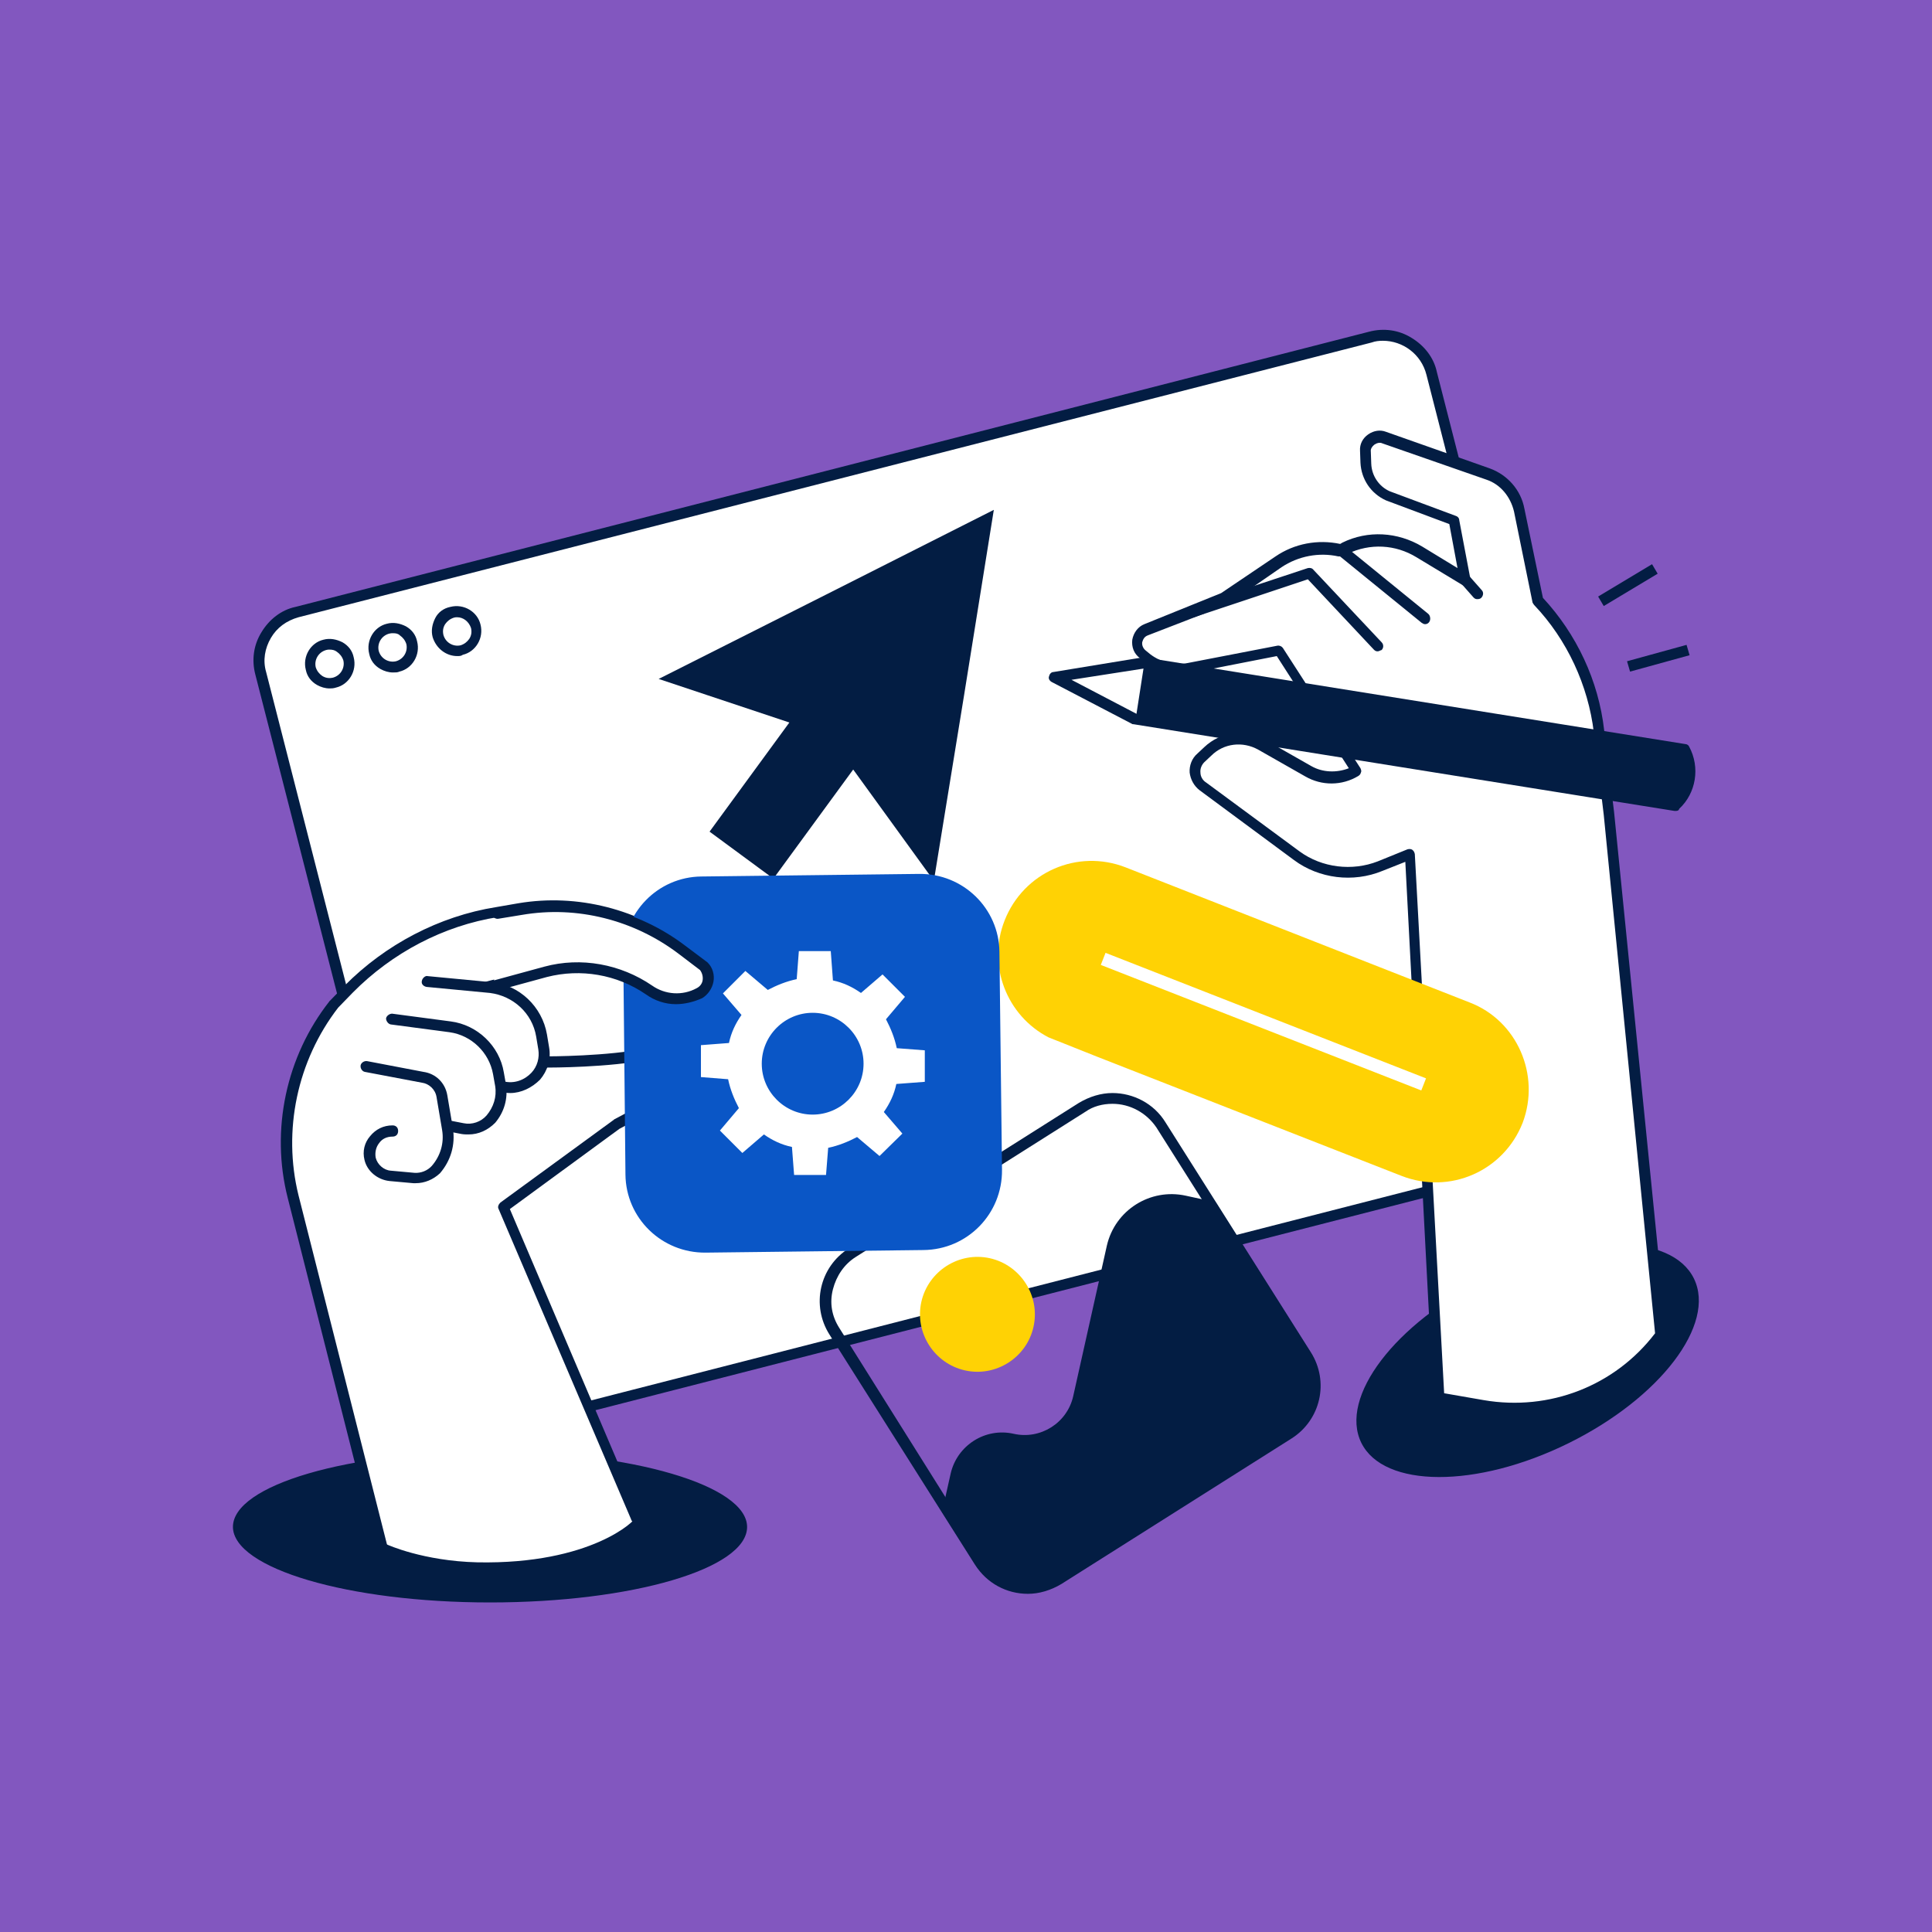 <svg xmlns="http://www.w3.org/2000/svg" xml:space="preserve" id="Capa_1" x="0" y="0" version="1.1" viewBox="0 0 447.9 447.9"><style>.st1{fill:#fff}.st2{fill:#031d43}.st3{fill:#ffd204}</style><path fill="#8257bf" d="M0 0h447.9v447.9H0z"/><path d="m366 267.2-248.8 63.7c-6.3 1.6-12.7-2.1-14.2-8.4L60.4 156c-1.6-6.3 2.1-12.7 8.4-14.2l248.9-63.7c6.3-1.6 12.7 2.1 14.2 8.4L374.5 253c1.6 6.3-2.2 12.7-8.5 14.2z" class="st1"/><path d="M114.4 332.5c-5.8 0-11.1-3.9-12.6-9.8L59.2 156.4c-.9-3.4-.4-6.9 1.4-9.8 1.8-3 4.6-5.2 7.9-5.9l248.9-63.8c3.4-.9 6.9-.4 9.8 1.4 3 1.8 5.2 4.6 5.9 7.9l42.6 166.5c.9 3.4.4 6.9-1.4 9.8-1.8 3-4.6 5.2-7.9 5.9l-248.9 63.8c-1 .2-2.1.3-3.1.3zM320.6 79c-.9 0-1.8.1-2.6.4L69.2 143.1c-2.8.8-5 2.4-6.4 4.8-1.4 2.4-1.9 5.2-1.1 7.9l42.6 166.5c.8 2.8 2.4 5 4.8 6.4 2.4 1.4 5.3 1.9 7.9 1.1L365.8 266c2.8-.8 5-2.4 6.4-4.8s1.9-5.3 1.1-7.9L330.7 86.9c-1.2-4.8-5.5-7.9-10.1-7.9z" class="st2"/><path d="M76.4 159.6c-1 0-2-.3-2.9-.8-1.4-.8-2.3-2-2.6-3.5-.8-3.1 1.1-6.3 4.1-7 1.5-.4 3-.1 4.4.6 1.4.8 2.3 2 2.6 3.5.8 3.1-1.1 6.3-4.1 7-.6.2-1.1.2-1.5.2zm0-9c-.3 0-.5 0-.8.1-1.8.5-2.8 2.3-2.4 4 .3.9.8 1.5 1.5 2 .8.5 1.6.6 2.5.4 1.8-.5 2.8-2.3 2.4-4-.3-.9-.8-1.5-1.5-2-.5-.4-1.1-.5-1.7-.5zm14.7 5.3c-1 0-2-.3-2.9-.8-1.4-.8-2.3-2-2.6-3.5-.8-3.1 1.1-6.3 4.1-7 1.5-.4 3-.1 4.4.6 1.4.8 2.3 2 2.6 3.5.8 3.1-1.1 6.3-4.1 7-.4.2-.9.2-1.5.2zm0-9.1c-.3 0-.5 0-.9.1-1.8.5-2.8 2.3-2.4 4 .5 1.8 2.3 2.8 4 2.4 1.8-.5 2.8-2.3 2.4-4-.3-.9-.8-1.5-1.5-2-.4-.4-.9-.5-1.6-.5zm14.9 5.3c-2.6 0-4.9-1.8-5.7-4.4-.4-1.5-.1-3 .6-4.4s2-2.3 3.5-2.6c3.1-.8 6.3 1.1 7 4.1.8 3.1-1.1 6.3-4.1 7-.4.3-.8.3-1.3.3zm0-9c-.3 0-.5 0-.8.1-.9.3-1.5.8-2 1.5-.5.8-.6 1.6-.4 2.5.5 1.8 2.3 2.8 4 2.4.9-.3 1.5-.8 2-1.5.5-.8.6-1.6.4-2.5-.5-1.5-1.8-2.5-3.2-2.5zm7.6 228.4c32.9 0 59.6-7.8 59.6-17.5 0-9.6-26.7-17.5-59.6-17.5-32.9 0-59.6 7.8-59.6 17.5.1 9.6 26.7 17.5 59.6 17.5zm250-36.9c21.3-10.5 34.3-27.6 29.1-38.2-5.2-10.6-26.7-10.6-48-.1s-34.3 27.6-29.1 38.2c5.2 10.5 26.7 10.6 48 .1z" class="st2"/><path d="M164.5 223.2c-.1-.1-.1-.1 0 0l-21.9-10.6c-.5-.4-10.3-1.9-10.9-1.8l-16.1-.5c-13.2 2.1-25.6 8.7-34.9 18.3l-3.4 3.5-.1.1c-10.1 12.9-13.6 30.2-9.7 46l20.2 78.4c.3.9 2.1 1.5 2.1 1.5s8.3 3.8 20.9 4.1c26.4.5 36.8-9.8 36.6-10.4l-30.2-72.5 26.6-19.3 13.8-4.3c2.8-1.5 4.3-4.5 3.6-7.7-.6-3.1-3.1-5.4-6.3-5.7-1.6-.1-3.4 0-5 .3-6.9 1.5-19.2 3.6-22.9 3.6 0-.5-.1-3.9-.3-4.4l-4.8-9.2c-.1-.6-5-3.5-5.5-3.9l12.4-4.8 4 .4c6.3.6 12.4 2.3 18 5.3 4.3 2.3 9 4.1 11.6 3 1.8-.9 3.3-2.4 3.6-4.4.6-1.6 0-3.6-1.4-5z" class="st1"/><path d="M147.4 353c-.5 0-1-.3-1.1-.8l-30.7-71.9c-.3-.5 0-1.1.4-1.5l26.3-19.2.1-.1 13.6-7.2c1.9-1 2.1-2.8 1.9-4-.3-1.4-1.3-2.9-3.4-3-1.4-.1-2.8 0-4.1.3-8.9 1.9-23 1.9-23.6 1.9-.8 0-1.3-.5-1.3-1.3s.5-1.3 1.3-1.3c.1 0 14.4 0 23.1-1.9 1.6-.4 3.3-.5 4.9-.3 2.9.3 5 2.3 5.7 5 .5 2.8-.8 5.4-3.3 6.8l-13.6 7.2-25.4 18.6 30.2 70.9c.3.6 0 1.4-.6 1.6-.1.2-.2.2-.4.2zM383 130.8l-12.5 7.5 1.3 2.2 12.5-7.5-1.3-2.2zm8 18.7-13.8 3.8.7 2.4 13.8-3.8-.7-2.4z" class="st2"/><path d="M88.6 360c-.5 0-1.1-.4-1.3-1l-20.6-81.3c-4-15.7-.4-32.8 9.7-45.6 0 0 0-.1.1-.1l3.4-3.5c9.4-9.5 21.9-16.1 35.1-18.2l5.2-.9c13.7-2.3 27.9 1.4 38.9 9.8l4.8 3.6.1.1c1.1 1.1 1.6 2.8 1.3 4.4-.3 1.6-1.3 3-2.6 3.8-4.1 2.1-9 1.9-12.9-.8l-10.6-7.3-26 7c-.6.1-1.4-.3-1.5-.9-.1-.6.3-1.4.9-1.5l26.6-7c.4-.1.8 0 1 .1l11.1 7.5c3 2.1 7 2.4 10.3.6.8-.4 1.3-1.1 1.4-1.9.1-.8-.1-1.6-.6-2.3l-4.6-3.6c-10.6-8-24-11.4-37.1-9.3l-5.2.9c-12.7 2-24.6 8.3-33.7 17.5l-3.4 3.5c-9.5 12.3-12.9 28.5-9.2 43.5l20.6 81.3c.1.6-.3 1.4-.9 1.5-.1.1-.3.1-.3.1z" class="st2"/><path d="M118.3 253.4c-.8 0-1.4-.1-2.1-.3l-.4-.1c-.6-.1-1.1-.9-.9-1.5.1-.6.9-1.1 1.5-.9l.4.1c2.4.6 4.8-.3 6.4-2 1.4-1.5 1.9-3.5 1.6-5.4l-.5-3c-.9-5.4-5.3-9.4-10.7-10.1l-14.7-1.4c-.6-.1-1.3-.6-1.1-1.4.1-.6.8-1.3 1.4-1.1l14.7 1.4c6.5.6 11.8 5.7 12.9 12.1l.5 3c.5 2.8-.4 5.5-2.1 7.5-1.9 1.9-4.4 3.1-6.9 3.1z" class="st2"/><path d="M108.6 263c-.5 0-1 0-1.6-.1l-3.1-.6c-.6-.1-1.1-.8-1-1.5.1-.6.8-1.1 1.5-1l3.1.6c1.9.4 4-.3 5.3-1.8 1.6-1.9 2.4-4.3 2-6.8l-.5-2.8c-.9-5-5-9-10.1-9.7l-13.6-1.8c-.6-.1-1.1-.8-1.1-1.4.1-.6.8-1.1 1.4-1.1l13.6 1.8c6.2.8 11.3 5.7 12.3 11.8l.5 2.8c.5 3.3-.4 6.4-2.5 8.9-1.7 1.7-3.8 2.7-6.2 2.7z" class="st2"/><path d="M96.4 274.3h-.6l-5.5-.5c-2.8-.3-5.2-2.3-5.8-4.9-.5-2 0-4 1.3-5.5 1.3-1.6 3.1-2.5 5.2-2.5.8 0 1.3.5 1.3 1.3s-.5 1.3-1.3 1.3c-1.3 0-2.4.5-3.1 1.5-.8 1-1 2.3-.8 3.4.4 1.6 1.9 2.9 3.5 3l5.5.5c1.5.1 3-.5 4-1.6 2-2.3 2.9-5.3 2.4-8.3l-1.3-7.7c-.3-1.8-1.8-3.1-3.4-3.3l-13.2-2.5c-.6-.1-1.1-.8-1-1.5.1-.6.8-1.1 1.5-1l13.1 2.5c2.8.4 5 2.5 5.5 5.4l1.3 7.7c.6 3.8-.5 7.5-3 10.4-1.6 1.5-3.6 2.3-5.6 2.3z" class="st2"/><path d="m265.9 146.1 18-7.3 12.6-8.7c4.1-2.9 9.3-3.8 14.2-2.8h.3l.9-.5c5.5-2.6 11.9-2.3 17.2.9l10.6 6.4-2.6-13.7-15.2-5.5c-2.9-1.4-4.9-4.3-5-7.5l-.1-2.8c-.1-2.3 2.1-4 4.3-3.1l24.1 8.5c3.8 1.4 6.4 4.5 7.3 8.3l4.3 21.1c7.9 8.3 12.8 18.8 14.2 30.2l2.3 19L385 309.3c-9.5 12.8-25.5 19.1-41.2 16.3l-10.2-1.8-6.6-126.1-6.9 2.8c-6.4 2.6-13.7 1.8-19.3-2.4L279 182.2c-2.1-1.6-2.4-4.6-.4-6.5l1.6-1.5c3.4-3.1 8.4-3.8 12.4-1.5l10.9 6.2c3.4 1.9 7.7 1.9 11.1-.1l-18-27.9-20.7 4c-3.4.6-6.9-.1-9.7-2.3l-1.1-.9c-2-1.5-1.6-4.8.8-5.6z" class="st1"/><path d="M351.2 327.7c-2.5 0-5.2-.3-7.7-.6l-10.2-1.8c-.6-.1-1-.6-1-1.1l-6.5-124.4-5.3 2.1c-6.8 2.8-14.7 1.8-20.5-2.5l-21.9-16.2c-1.3-1-2.1-2.5-2.3-4.1-.1-1.6.5-3.3 1.8-4.4l1.6-1.5c3.8-3.6 9.4-4.3 13.9-1.8l10.9 6.2c2.6 1.5 5.9 1.6 8.7.5l-16.7-26-19.9 3.9c-3.8.8-7.7-.1-10.7-2.5l-1.1-.9c-1.4-1-2-2.6-1.8-4.3.3-1.6 1.3-3 2.8-3.6l17.8-7.2 12.6-8.5c4.4-3 9.8-4 15-2.9l.5-.3c5.9-2.9 12.8-2.5 18.5.9l8.2 5-1.9-10.2-14.7-5.5c-3.5-1.6-5.7-4.9-5.9-8.7l-.1-2.8c-.1-1.5.6-2.9 1.9-3.8 1.3-.9 2.8-1.1 4.1-.6l24.1 8.5c4.1 1.5 7.2 5 8 9.3l4.3 20.7c7.8 8.4 12.9 19.2 14.2 30.7l2.3 19L386.3 309c0 .3 0 .6-.3.9-8.4 11.4-21.2 17.8-34.8 17.8zm-16.4-4.7 9.2 1.6c15.2 2.6 30.4-3.3 39.7-15.5l-11.9-120.2-2.3-19.1c-1.3-10.9-6.2-21.5-13.8-29.5-.1-.1-.3-.4-.4-.6l-4.3-21.1c-.8-3.4-3.1-6.3-6.4-7.4l-24.1-8.4c-.6-.3-1.3-.1-1.9.3-.5.4-.9 1-.8 1.6l.1 2.8c.1 2.8 1.8 5.3 4.3 6.4l15.3 5.7c.4.1.8.5.8 1l2.6 13.7c.1.5-.1 1-.5 1.3-.4.3-1 .3-1.4 0l-10.6-6.4c-4.9-3-10.8-3.3-16-.8l-.9.5c-.3.1-.5.1-.9.1h-.3c-4.5-1-9.3-.1-13.2 2.5l-12.6 8.7c-.1 0-.1.1-.3.1l-18.1 7c-.8.3-1.1.9-1.3 1.6-.1.8.3 1.5.8 1.9l1.1.9c2.5 1.9 5.7 2.6 8.7 2l20.7-4c.5-.1 1 .1 1.3.5l18 27.9c.1.3.3.6.1 1-.1.4-.3.6-.6.8-3.8 2.3-8.5 2.3-12.3.1l-10.9-6.2c-3.6-2-8-1.5-10.9 1.4l-1.6 1.5c-.6.6-1 1.5-.9 2.4 0 .9.5 1.8 1.3 2.3l21.7 16c5.2 3.8 12.2 4.6 18.1 2.3l6.9-2.8c.4-.1.8-.1 1.1.1.4.3.5.6.6 1l6.8 125z" class="st2"/><path d="M330.4 144.7c-.3 0-.5-.1-.8-.3l-19.3-15.7c-.5-.4-.6-1.3-.3-1.8.4-.5 1.3-.6 1.8-.3l19.3 15.7c.5.4.6 1.3.3 1.8s-.7.6-1 .6zm12.1-5.8c-.4 0-.6-.1-.9-.4l-3-3.4c-.5-.5-.4-1.3.1-1.8s1.3-.4 1.8.1l3 3.4c.5.5.4 1.3-.1 1.8-.2.2-.5.3-.9.3z" class="st2"/><path d="m390.7 173.8-125.4-20.1-20.7 3.4 18.6 9.7 125.4 20.1c3.4-3.5 4.3-8.8 2.1-13.1z" class="st1"/><path d="m390.7 173.8-125.4-20.1-2 12.9 125.4 20.1c3.3-3.3 4.2-8.6 2-12.9z" class="st2"/><path d="M388.5 188h-.3l-125.4-20.1c-.1 0-.3 0-.4-.1l-18.6-9.7c-.5-.3-.8-.8-.6-1.3.1-.5.5-1 1-1l20.7-3.4h.4l125.4 20.1c.4 0 .8.3.9.6 2.6 4.8 1.6 10.8-2.3 14.4-.1.4-.4.5-.8.5zm-125-22.5 124.6 19.9c2.6-2.8 3.3-7 1.6-10.4l-124.6-20-16.7 2.6 15.1 7.9z" class="st2"/><path d="m319.4 149.7-15.8-16.8-26.9 8.9 42.7 7.9z" class="st1"/><path d="M319.4 151c-.4 0-.6-.1-.9-.4l-15.3-16.3-26.1 8.7c-.6.3-1.4-.1-1.6-.8-.3-.6.1-1.4.8-1.6l26.9-8.9c.5-.1 1 0 1.3.4l15.8 16.8c.5.5.5 1.3 0 1.8-.4.1-.6.3-.9.3zm-61.5 104.9c4.1 0 7.9 2.1 10.2 5.5l33.7 53.3c1.8 2.8 2.3 5.9 1.5 9-.8 3.1-2.6 5.8-5.3 7.5l-53.3 33.7c-1.9 1.3-4.1 1.9-6.4 1.9-4.1 0-7.9-2.1-10.2-5.5l-33.5-53.4c-1.8-2.8-2.3-5.9-1.5-9 .8-3.1 2.6-5.8 5.3-7.5l53.3-33.7c1.7-1.2 3.9-1.8 6.2-1.8zm0-2.5c-2.6 0-5.3.8-7.8 2.3l-53.3 33.7c-6.8 4.3-8.8 13.2-4.5 20l33.7 53.3c2.8 4.4 7.4 6.8 12.3 6.8 2.6 0 5.3-.8 7.8-2.3l53.3-33.7c6.8-4.3 8.8-13.2 4.5-20l-33.7-53.3c-2.7-4.4-7.5-6.8-12.3-6.8z" class="st2"/><path d="M239.6 307.6c1.6-7.2-3-14.3-10.1-15.9-7.2-1.6-14.3 3-15.9 10.1-1.6 7.2 3 14.3 10.1 15.9s14.3-2.9 15.9-10.1z" class="st3"/><path d="m226.1 362.6-7.7-12.1 2-8.9c1.5-6.5 8-10.7 14.6-9.2 6.2 1.4 12.4-2.5 13.8-8.7l7.8-34.9c1.9-8.3 10.1-13.4 18.3-11.6l6.9 1.5 21.9 34.7c4.3 6.8 2.3 15.7-4.5 20L246 367.1c-6.7 4.2-15.6 2.2-19.9-4.5zm-9.6-158.4 7-43 6.9-43-38.8 19.6-38.9 19.6 30.3 10.1-18.5 25.3 14.8 10.9 18.5-25.3 18.7 25.8z" class="st2"/><path d="M340.7 232.4 261 201.1c-11.2-4.4-23.7 1.1-28.1 12.3-4.1 10.4.5 22.1 10.2 27.1l11.3 4.5 70.5 27.6c11.2 4.4 23.7-1.1 28.1-12.3 4.2-11.1-1.3-23.7-12.3-27.9z" class="st3"/><path d="m256.3 220.9-1.1 2.8 74.3 29.1 1.1-2.8-74.3-29.1z" class="st1"/><path fill="#0a56c6" d="m214.1 289.8-50.5.6c-10.2.1-18.5-8-18.6-18.1l-.5-50.5c-.1-10.2 8-18.5 18.1-18.6l50.5-.6c10.2-.1 18.5 8 18.6 18.1l.6 50.5c.1 10.2-8 18.5-18.2 18.6z"/><path d="M214.4 250.8v-7.3l-6.5-.5c-.5-2.4-1.4-4.6-2.5-6.7l4.4-5.2-5.2-5.2-5 4.3c-2-1.4-4.1-2.4-6.5-2.9l-.5-6.8h-7.4l-.5 6.5c-2.4.5-4.6 1.4-6.7 2.5l-5.2-4.4-5.2 5.2 4.3 5c-1.4 2-2.4 4.1-2.9 6.5l-6.5.5v7.4l6.3.5c.5 2.4 1.4 4.6 2.5 6.7l-4.4 5.2 5.2 5.2 5-4.3c2 1.4 4.1 2.4 6.5 2.9l.5 6.5h7.4l.5-6.3c2.4-.5 4.6-1.4 6.7-2.5l5.2 4.4 5.3-5.2-4.3-5c1.4-2 2.4-4.1 2.9-6.5l6.6-.5zm-26 7.6c-6.5 0-11.8-5.3-11.8-11.8s5.3-11.8 11.8-11.8 11.8 5.3 11.8 11.8-5.3 11.8-11.8 11.8zm-73.3-46.8 5.5-.9c13.2-2.1 26.6 1.3 37.3 9.3l5.2 3.9c1.8 1.9 1.3 4.9-1 6.2-3.6 2-8.2 1.8-11.6-.6-7-4.8-15.7-6.4-23.9-4.1l-12.1 3.3.6-17.1z" class="st1"/><path d="M156.7 232.8c-2.5 0-4.9-.8-7-2.3-6.7-4.6-15.1-6-22.9-4l-12.1 3.3c-.6.1-1.4-.3-1.5-.9-.1-.6.3-1.4.9-1.5l12.1-3.3c8.5-2.3 17.7-.6 25 4.4 3 2.1 7 2.4 10.3.6.8-.4 1.3-1.1 1.4-1.9.1-.8-.1-1.6-.6-2.3l-5-3.8c-10.3-7.8-23.5-11.2-36.3-9l-5.5.9c-.6.1-1.4-.4-1.4-1-.1-.6.4-1.4 1-1.4l5.5-.9c13.4-2.1 27.4 1.3 38.2 9.5l5.2 3.9.1.1c1.1 1.1 1.6 2.8 1.3 4.4-.3 1.6-1.3 3-2.6 3.8-2 .9-4.1 1.4-6.1 1.4z" class="st2"/></svg>
